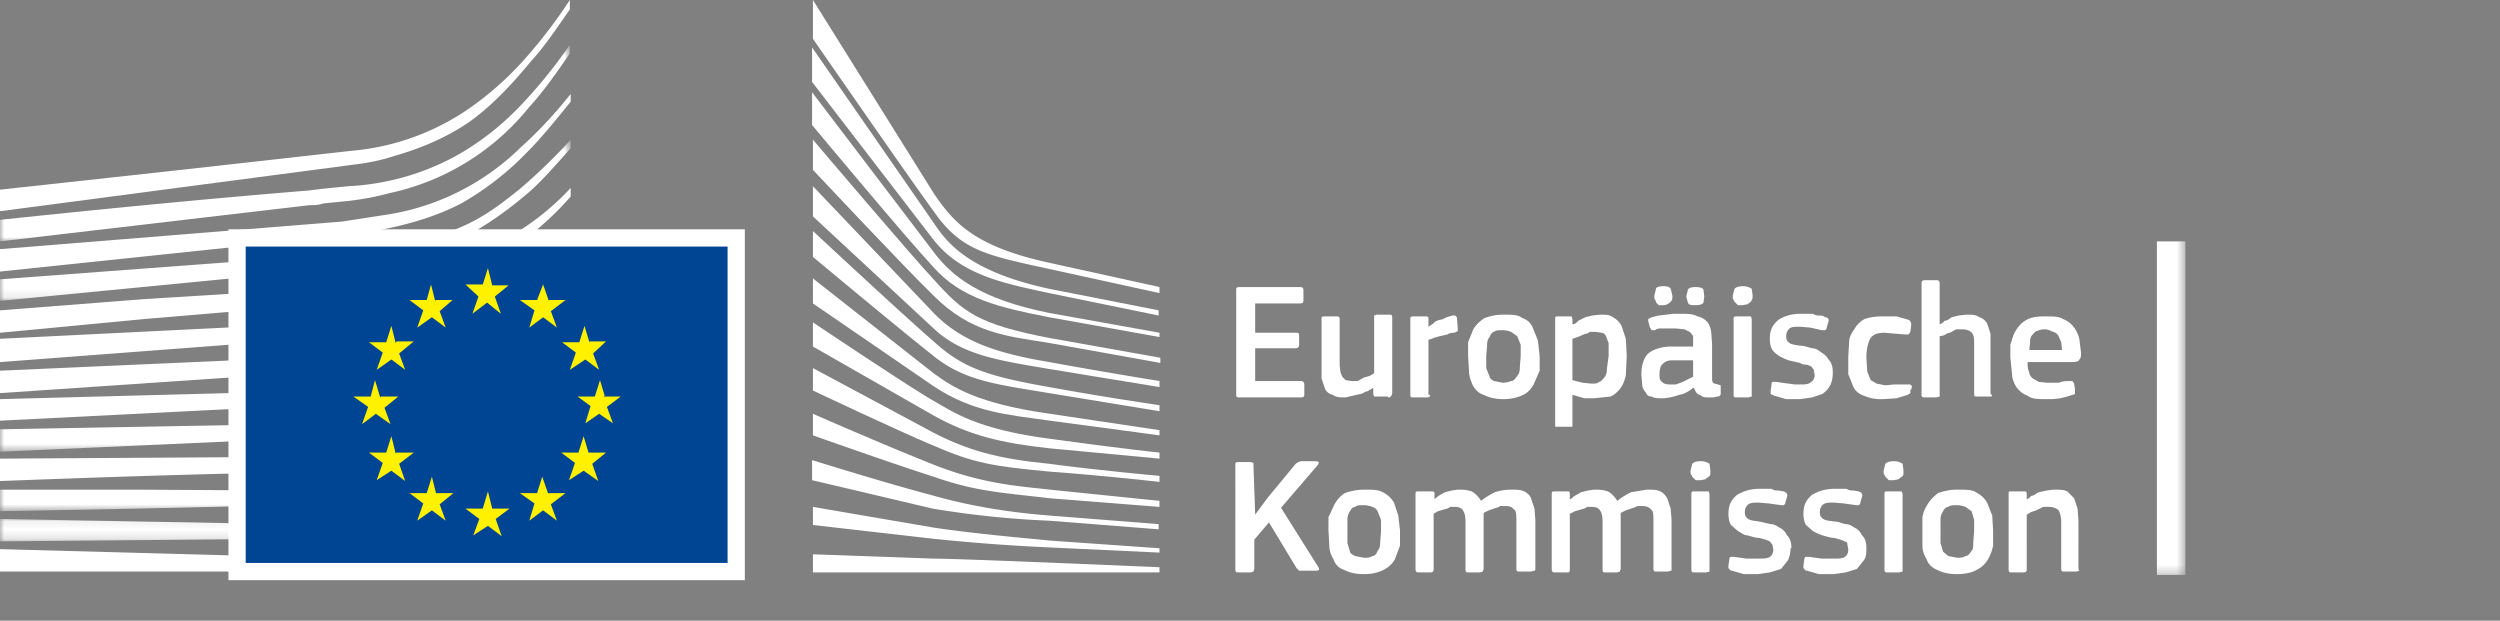 <svg width="290" height="72" fill="none" xmlns="http://www.w3.org/2000/svg"><rect width="100%" height="100%" fill="#808080" stroke="none"/><path fill-rule="evenodd" clip-rule="evenodd" d="m0 24.5 41-5.4c1.7-.2 3.2-.5 4.7-1 3.2-.9 6.2-2.2 8.8-4 2.5-1.8 4.8-4.2 7.1-7 1.5-1.6 3.1-4 4.5-6V0A58.3 58.3 0 0 1 61 6.7a36.2 36.2 0 0 1-7.2 6.3 28.3 28.3 0 0 1-13.1 4.5A8676.3 8676.3 0 0 1 0 22v2.6Z" fill="#fff"/><mask id="a" style="mask-type:alpha" maskUnits="userSpaceOnUse" x="0" y="5" width="67" height="24"><path fill-rule="evenodd" clip-rule="evenodd" d="M0 5.3h66.1V28H0V5.3Z" fill="#fff"/></mask><g mask="url(#a)"><path fill-rule="evenodd" clip-rule="evenodd" d="M53.4 17.8a29 29 0 0 1-13 3.8l-3 .3-1.6.2c-12.3 1-24.4 2.2-35.8 3.4V28l35.9-4.2c.6 0 1 0 1.6-.2l3-.3c1.7-.2 3.2-.5 4.7-.9a28.4 28.4 0 0 0 16.2-10c1.5-1.6 3.2-4 4.7-6.2v-1a57.3 57.3 0 0 1-5.3 6.6 32 32 0 0 1-7.4 6" fill="#fff"/></g><path fill-rule="evenodd" clip-rule="evenodd" d="M60.4 17.1A28.4 28.4 0 0 1 44.2 25l-4.5.7L0 28.9v2.6l35.3-3.7 4.6-.5c1.7-.2 3.3-.4 4.6-.7 3.4-.7 6.3-1.6 9-3a34 34 0 0 0 7.7-6c1.6-1.6 3.2-3.6 5-5.8v-.9c-2 2.5-3.9 4.5-5.8 6.2" fill="#fff"/><path fill-rule="evenodd" clip-rule="evenodd" d="M50.8 30.6c-2.3 1.4-4 2-7.3 2.4l-6 .4-3 .2-17.8 1.1L0 36v2.6l16.8-1.6 17.8-1.5 4.5-.4a50.1 50.1 0 0 0 13.4-2.6 36 36 0 0 0 13.7-9.7v-1a30 30 0 0 1-5.7 4.8c-2.9 2-7.7 3-9.7 4.1" fill="#fff"/><path fill-rule="evenodd" clip-rule="evenodd" d="M51.7 35.6a42.1 42.1 0 0 1-13 1.8l-4.4.2L0 39.3V42l34.3-2.6 4.4-.2A53.4 53.4 0 0 0 52 36.9a31 31 0 0 0 8.2-4 54 54 0 0 0 6-4.5c-2.3 2-4.4 2.3-6.5 3.7a42.8 42.8 0 0 1-8.1 3.5" fill="#fff"/><path fill-rule="evenodd" clip-rule="evenodd" d="M51.2 40c-2.5.5-5.3.9-8.6 1.2l-4.4.1-4.4.2L0 43v2.6l33.9-2.3 4.4-.3 4.4-.3c3.4-.3 6.2-.8 8.8-1.4A36.7 36.7 0 0 0 66 33.9v-1.2A47 47 0 0 1 51.2 40" fill="#fff"/><path fill-rule="evenodd" clip-rule="evenodd" d="M50.8 44.1c-2.5.5-5.2.8-8.6 1-1.2 0-2.6 0-4.3.2L0 46.3v2.5l33.6-1.7 4.4-.2 4.4-.3c3.4-.3 6.1-.7 8.7-1.1a41.1 41.1 0 0 0 15-6.2v-1A42.8 42.8 0 0 1 50.8 44" fill="#fff"/><mask id="b" style="mask-type:alpha" maskUnits="userSpaceOnUse" x="0" y="43" width="67" height="10"><path fill-rule="evenodd" clip-rule="evenodd" d="M0 43.7h66.1v8.7H0v-8.7Z" fill="#fff"/></mask><g mask="url(#b)"><path fill-rule="evenodd" clip-rule="evenodd" d="M50.5 48.3c-4.7.7-9.4.7-14 .8l-3.2.1-33.3.6v2.6l33.4-1.5h3.2c4.7-.3 9.4-.5 14.1-1.2a48.2 48.2 0 0 0 15.4-5v-1a52.3 52.3 0 0 1-15.6 4.6" fill="#fff"/></g><path fill-rule="evenodd" clip-rule="evenodd" d="M50.3 52.6c-4.4.4-8.8.4-13 .4h-4L0 53.2v2.6c10.6-.4 22-.8 33.2-1l4-.1c4.3-.1 8.8-.2 13.2-.7a56.2 56.2 0 0 0 15.7-3.8v-1c-2.5.9-5 1.6-7.3 2.2-2.8.6-5.6 1-8.6 1.2" fill="#fff"/><mask id="c" style="mask-type:alpha" maskUnits="userSpaceOnUse" x="0" y="54" width="67" height="6"><path fill-rule="evenodd" clip-rule="evenodd" d="M0 54.7h66.2v4.6H0v-4.6Z" fill="#fff"/></mask><g mask="url(#c)"><path fill-rule="evenodd" clip-rule="evenodd" d="M50.2 56.9H33L16 56.8H0v2.5l15.9-.3 17.1-.4 8.6-.1A147.8 147.8 0 0 0 59 57.2c2.4-.3 4.8-1 7.3-1.5v-1l-7.5 1.5c-2.7.3-5.5.6-8.5.7" fill="#fff"/></g><mask id="d" style="mask-type:alpha" maskUnits="userSpaceOnUse" x="0" y="60" width="67" height="3"><path fill-rule="evenodd" clip-rule="evenodd" d="M0 60.1h66v2.7H0V60Z" fill="#fff"/></mask><g mask="url(#d)"><path fill-rule="evenodd" clip-rule="evenodd" d="m41.4 60.9-8.5-.1L0 60.2v2.6l33-.3h8.4l8.6-.3c5.8-.2 11-.6 16-1.2V60c-5 .6-10.2.9-16 .9l-8.6-.1" fill="#fff"/></g><path fill-rule="evenodd" clip-rule="evenodd" d="M66.1 65.5 0 63.7v2.6h66.1v-.8Z" fill="#fff"/><mask id="e" style="mask-type:alpha" maskUnits="userSpaceOnUse" x="0" y="16" width="67" height="19"><path fill-rule="evenodd" clip-rule="evenodd" d="M0 16.3h66.2v18.6H0V16.3Z" fill="#fff"/></mask><g mask="url(#e)"><path fill-rule="evenodd" clip-rule="evenodd" d="M60.2 22c-2.5 2-4.5 3.5-7.6 4.7-2.6 1-5.5 1.5-8.8 2-2 .3-4.3.8-6.4.9-.8 0-1.7 0-2.6.2L0 32.4v2.5l35-3.4 4.4-.4 4.6-.6c3.4-.5 6.3-1.3 9-2.6 2.6-1.2 5.4-3.1 8-5.3 1.7-1.4 3.4-3.4 5.2-5.4v-1a64 64 0 0 1-6 5.8" fill="#fff"/></g><path fill-rule="evenodd" clip-rule="evenodd" d="m94.3 0 14 22.4c2.3 3.4 4.7 6.2 13.5 8.1l12.7 2.8v.7l-12.8-2.8c-7.3-1.6-10.2-2.1-13.4-6.7-2.8-3.8-14-20-14-20V0ZM94.3 21.6l14 14.7c3.3 3.4 7.5 4.7 13.4 5.7a658 658 0 0 0 12.8 2.2v.7l-12.8-2.1c-5.9-1-10.1-1.6-13.4-4.7l-14-13v-3.5Z" fill="#fff"/><path fill-rule="evenodd" clip-rule="evenodd" d="M94.3 26.8s10.3 9.6 14 12.8c3.3 3 6 4 13.4 5.3a377 377 0 0 0 12.8 2.1v.7l-12.8-2.1c-6-1-9.8-1.4-13.4-4.3-4.3-3.4-14-11.5-14-11.5v-3Z" fill="#fff"/><path fill-rule="evenodd" clip-rule="evenodd" d="m94.3 32.3 14 11c2.2 1.6 5 3.5 13.5 4.7l12.7 1.9v.6l-12.7-1.7c-5-.7-9-1-13.5-4l-14-9.6v-3Z" fill="#fff"/><path fill-rule="evenodd" clip-rule="evenodd" d="M94.3 37.4s11.8 7.9 14 9.1c2.3 1.3 5 3.3 13.5 4.4 8.7 1.2 12.7 1.6 12.7 1.6v.7L121.7 52c-5.5-.6-9.3-1.5-13.4-3.8l-14-8v-2.7Z" fill="#fff"/><path fill-rule="evenodd" clip-rule="evenodd" d="m94.3 42.7 14 7.5c3.9 2 7.3 3 13.4 3.6 6 .8 12.8 1.4 12.8 1.4v.7s-6.1-.7-12.8-1.2c-6.5-.6-8.8-1-13.4-3-4.3-1.8-14-6.4-14-6.4v-2.6Z" fill="#fff"/><path fill-rule="evenodd" clip-rule="evenodd" d="M94.3 48s8.2 3.6 14 5.9c5.8 2.3 10.1 2.5 13.5 2.9l12.7 1.3v.7l-12.7-1c-6-.7-8.6-.8-13.5-2.5-5-1.6-14-4.8-14-4.8V48ZM94.3 53.4s8.3 2.6 14 4.1c5.6 1.6 10.9 2.1 13.4 2.3l12.7 1v.6l-12.7-1a109 109 0 0 1-13.5-1.4l-14-3.3v-2.3ZM94.3 58.8l14 2.4c5.3.8 12.7 1.4 13.4 1.5l12.8.9v.5l-12.8-.6a231 231 0 0 1-13.4-1l-14-1.6v-2.1ZM94.3 64.3l14 .5c3.2 0 26.2 1 26.2 1v.6H94.3v-2ZM121.7 33.5c-9.7-2.1-12-5.6-13.5-7.8l-14-20.2v4l14 18.2c3.3 4.3 8.5 5.2 13.5 6.3l12.7 2.6V36l-12.7-2.5" fill="#fff"/><path fill-rule="evenodd" clip-rule="evenodd" d="M121.7 36.3c-7.9-1.6-11.2-4.1-13.5-7.2l-14-18.4v3.8c.5.6 11 13.2 14 16.4 3.3 3.8 7.9 4.8 13.5 5.9l12.8 2.3v-.5l-12.8-2.3" fill="#fff"/><path fill-rule="evenodd" clip-rule="evenodd" d="M121.7 39.2c-8.3-1.6-10-3-13.4-6.8-2.2-2.3-13.5-15.6-14-16.2v3.5s10.5 11.2 14 14.6c4.4 4.4 8.6 4.7 13.5 5.5l12.8 2.3v-.6l-12.9-2.3" fill="#fff"/><path fill-rule="evenodd" clip-rule="evenodd" d="M85.3 27.6H27.5v38.7h57.9V27.6Z" fill="#004494" stroke="#fff" stroke-width="2"/><path fill-rule="evenodd" clip-rule="evenodd" d="M57 33.1h2l-1.6 1.3.7 2-1.6-1.3-1.7 1.3.7-2L54 33h2l.6-1.9.5 2ZM57.1 59h2l-1.6 1.2.7 2-1.6-1.2-1.7 1.1.7-1.9L54 59h2l.6-2 .5 2ZM63.6 57.2h2l-1.7 1.3.7 1.9-1.6-1.2-1.6 1.2.6-2-1.7-1.2h2l.6-1.9.7 2ZM63.6 34.8h2l-1.7 1.3.7 1.9-1.6-1.2-1.6 1.2.6-2-1.7-1.2h2L63 33l.7 2ZM68.3 39.6h2L68.8 41l.7 1.9-1.6-1.2-1.8 1.2.7-2-1.6-1.2h2l.6-1.9.6 2ZM68.3 52.5h2l-1.6 1.3.7 2-1.7-1.2-1.7 1.1.7-2-1.6-1.2h2l.6-1.9.6 2ZM70 46h2l-1.6 1.2.7 1.9-1.6-1.1-1.6 1.1.6-2L67 46h2l.6-1.9.6 2ZM50.5 34.8h2L51 36.1l.7 1.9-1.6-1.2-1.7 1.2.7-2-1.6-1.2h2L50 33l.5 2ZM46 39.6h2L46.3 41l.7 1.9-1.6-1.2-1.7 1.2.7-2-1.6-1.2h2l.6-1.9.5 2ZM44.2 46h2l-1.6 1.3.7 1.9-1.7-1.2-1.6 1.2.7-2L41 46h2l.5-1.9.6 2ZM46 52.5h2l-1.7 1.3.7 2-1.6-1.2-1.7 1.1.7-2-1.6-1.2h2l.6-1.9.5 2ZM50.6 57.2h2L51 58.5l.7 1.9-1.6-1.2-1.7 1.2.7-2-1.6-1.2h2l.6-1.9.5 2Z" fill="#FFF100"/><path fill-rule="evenodd" clip-rule="evenodd" d="M143.4 33.7c0-.3 0-.4.4-.4h7c.3 0 .4.1.4.4v1.1c0 .2 0 .4-.4.4h-5.2v3.4h4.7c.3 0 .4 0 .4.4V40c0 .2-.1.4-.4.4h-4.7v3.8h5.3c.2 0 .4.1.4.4v1.1c0 .2 0 .4-.4.4h-7.1c-.3 0-.4 0-.4-.4V33.7ZM161 46h-1.6l-.1-.3V45l-.7.4c-.3 0-.5.3-.8.3a113 113 0 0 0-1.7.4c-.7 0-1.1 0-1.5-.3-.4-.1-.7-.3-.9-.7l-.4-1.2V37c0-.2 0-.3.3-.3h1.5c.1 0 .3 0 .3.3v5.4l.1.8.2.5.4.4.7.1h.7l.7-.4.7-.2.5-.3v-6.7l.3-.1h1.4c.3 0 .4 0 .4.4v8.7c-.1.4-.2.5-.5.5M165.9 45.8c0 .2-.1.3-.4.3H164c-.3 0-.4 0-.4-.3V37c0-.2 0-.3.4-.3h1.3c.3 0 .4 0 .4.3v.9l.6-.4c.1-.2.4-.3.7-.4.3 0 .6-.2.8-.3l.7-.2h.3l.2.2.1 1.3v.3l-.4.2c-.2 0-.5 0-.8.2l-.9.2-.7.2a2 2 0 0 1-.6.2v6.4ZM176.4 41.3V40l-.4-1-.7-.5a3 3 0 0 0-1-.2c-.4 0-.8 0-1 .2-.2 0-.4.3-.5.6-.2.2-.3.5-.3 1l-.1 1.2v1.4l.4 1c0 .2.3.4.5.5l1 .2a3 3 0 0 0 1-.2c.3 0 .5-.3.7-.6.2-.2.3-.5.3-1l.1-1.3m2.2 0V43l-.7 1.6c-.3.5-.6.9-1.2 1.2-.6.3-1.4.5-2.3.5-1 0-1.7-.2-2.3-.5-.6-.2-1-.6-1.3-1.2-.2-.5-.4-1-.4-1.6l-.1-1.7v-1.6l.6-1.5c.3-.5.7-.9 1.3-1.3.6-.2 1.2-.4 2.2-.4 1 0 1.7 0 2.2.4.6.2 1 .6 1.2 1.1l.6 1.5.2 1.8M186.6 41.3v-1.5l-.3-.8c-.1-.2-.3-.4-.5-.4l-.7-.1h-.7c-.2.2-.4.2-.7.3l-.7.3-.6.2v4.8l1.2.3 1 .1c.4 0 .7 0 .9-.2.2 0 .4-.3.6-.5.2-.3.3-.5.3-1l.2-1.5m2.1 0-.1 2.2c-.1.5-.3 1.1-.6 1.5-.3.4-.7.8-1.2 1l-1.9.2h-1.1l-1.4-.4V49.5h-2V37c0-.2 0-.3.3-.3h1.6l.1.3v.6h.1c.2 0 .4-.2.6-.4l.8-.4.8-.2.9-.1c.7 0 1.1 0 1.5.3.4.2.8.6 1 1l.5 1.5.1 2M196.7 35.4c-.5 0-.8 0-.9-.3l-.2-.7.2-.8c.1-.2.4-.3.9-.3s.8.1.9.3l.1.8-.1.7c-.1.2-.4.3-1 .3Zm-.4 6.4H194c-.5 0-.8.1-1.1.4-.3.2-.4.7-.4 1.3 0 .3 0 .6.3.8.2.2.4.3 1 .3h.6l.8-.3.6-.3.6-.3v-1.9Zm-3.3-6.4h-.6c-.1-.2-.3-.2-.3-.4l-.2-.4v-.3l.2-.8c0-.2.4-.3.9-.3.4 0 .7.1.8.3l.2.8c0 .3 0 .5-.2.7-.2.2-.5.4-.8.4Zm3.4 9.6c-.5.4-1 .7-1.6.8-.6.2-1.3.4-2 .4-.4 0-.9 0-1.2-.2-.4 0-.6-.2-.7-.5-.2-.2-.4-.5-.4-.9l-.1-1.1c0-1.2.3-2 .8-2.5.6-.5 1.6-.8 2.7-.8h2.5V39a2 2 0 0 0-.4-.5l-.6-.3-1-.1H192.7c-.2 0-.5 0-.7.2h-.4l-.2-.3-.2-.7V37l.4-.2.8-.2.9-.1.8-.1h.8c.8 0 1.5 0 2 .3.5.1.8.3 1.1.6.3.3.4.7.5 1.2l.1 1.4v4.2l.1.3.2.1.4.1.3.1v1c0 .1-.1.3-.4.3l-.5.1h-.5c-.4 0-.7 0-1-.3-.3 0-.5-.3-.7-.8ZM203.2 45.8v.2l-.4.1h-1.3c-.3 0-.4 0-.4-.3V37c0-.2 0-.3.4-.3h1.6l.1.3v8.8Zm.1-11.6v.4l-.2.4-.4.3-.6.1h-.5l-.4-.4-.2-.4v-.3l.2-.8c.2-.2.5-.3 1-.3.4 0 .7.1 1 .3l.1.7ZM212.6 43.3c0 .5-.1 1-.3 1.4-.2.4-.5.7-.9 1l-1.2.4-1.4.2h-1.6l-1.4-.4-.4-.2v-.4l.1-.7c0-.2 0-.3.2-.3h.4l.6.1.8.1.7.1h.6c.5 0 1 0 1.3-.3.3-.2.4-.5.4-.8l-.1-.6-.3-.4-.5-.2c-.2 0-.5 0-.8-.2l-1.3-.3a6 6 0 0 1-1.1-.5 3 3 0 0 1-.8-.7c-.2-.3-.3-.8-.3-1.3 0-1 .3-1.6 1-2.2.6-.4 1.5-.7 2.5-.7h1.5c.3.2.5.2.7.2.3 0 .5 0 .7.2.3 0 .5.2.4.5l-.2.7s0 .2-.2.3h-.4L210 38l-1.2-.1c-.6 0-1.1 0-1.3.3-.2.2-.3.5-.3.8 0 .4.1.6.4.8.3.2.7.2 1.2.3.5 0 1 .2 1.4.3.5 0 .8.3 1.1.5.3.2.6.4.8.8.4.4.5.9.5 1.5M221.6 45.2v.4l-.3.2-1.3.4-1.6.1a5 5 0 0 1-2.2-.4c-.6-.2-1-.6-1.2-1l-.6-1.5v-2l.1-1.7c0-.6.3-1.1.6-1.5a3 3 0 0 1 1.2-1.2c.6-.2 1.3-.3 2.1-.3h1.6l.7.2.7.2c.2.1.3.3.3.6l-.1.8-.2.3h-.4l-1.2-.1-1.2-.1c-.8 0-1.3.2-1.6.6-.3.5-.5 1.3-.5 2.3l.1 1.6.4 1 .7.4 1 .2 1-.1H221.6l.2.2-.1.4ZM230.8 46h-1.4c-.3 0-.4 0-.4-.3V40c0-.6 0-1-.2-1.3-.2-.3-.6-.5-1.2-.5h-.7l-.7.4c-.3 0-.5.2-.7.3l-.5.1V46l-.4.1h-1.3c-.2 0-.4 0-.4-.3V32.9c0-.3.1-.4.4-.4h1.3c.3 0 .4.1.4.4v4.7c.2 0 .4-.2.6-.4.3 0 .5-.2.8-.4l.8-.2.9-.1c.7 0 1.1 0 1.5.3.4.1.7.4.9.7l.4 1.2v7c.3.2.2.3-.1.3M237.2 38.2a2 2 0 0 0-.9.2c-.2 0-.4.3-.6.5a1 1 0 0 0-.2.7l-.1 1h3.8l-.1-.9-.3-.7a1 1 0 0 0-.6-.5c-.3-.1-.6-.3-1-.3Zm-2 3.7c0 .5 0 .9.2 1.3 0 .3.2.5.4.7l.7.4 1 .1h1.3c.5-.2.9-.2 1.3-.2h.3l.2.3.1.7v.4s0 .2-.3.2l-.6.2-.8.2-.9.1h-.7c-1 0-1.7 0-2.2-.4-.6-.2-1-.6-1.3-1-.3-.5-.5-1-.5-1.5l-.2-1.9V40c.2-.6.3-1.1.6-1.6s.7-1 1.3-1.3c.5-.3 1.2-.4 2.2-.4.8 0 1.5 0 2 .3.7.3 1 .6 1.3 1 .3.4.5.9.6 1.3l.2 1.6c0 .4 0 .6-.2.8 0 .2-.4.3-.8.3h-5.2ZM145.6 59.7l1.4-1.9 3.3-4 .3-.2.3-.1h1.8l.3.1-.1.3-4.3 5 4.4 7v.2l-.2.1h-2.1l-.3-.3-3.2-5.3-1.7 2V66l-.1.3-.3.1h-1.4c-.3 0-.4 0-.4-.4V54c0-.3 0-.4.4-.4h1.4l.3.1v.3l.2 5.7ZM160.2 61.6v-1.3l-.4-1c-.1-.2-.3-.4-.6-.5a3 3 0 0 0-1-.2c-.5 0-.8 0-1 .2-.3 0-.5.3-.6.5-.2.3-.3.6-.3 1V63l.3 1c0 .2.4.4.6.5l1 .2c.4 0 .7 0 1-.2.3 0 .5-.3.6-.6.2-.2.3-.5.3-1l.1-1.3m2.2 0v1.7l-.6 1.6c-.3.5-.7.9-1.3 1.2-.6.3-1.3.5-2.3.5-1 0-1.7-.2-2.3-.5-.6-.2-1-.6-1.2-1.2-.3-.5-.5-1-.5-1.6l-.1-1.8V60l.7-1.5c.3-.5.6-.9 1.2-1.3.6-.2 1.3-.4 2.2-.4 1 0 1.7 0 2.2.3.6.3 1 .7 1.3 1.2l.5 1.5.2 1.7M178 66.2l-.4.1h-1.3c-.3 0-.4 0-.4-.4v-5.4c0-.7 0-1.3-.3-1.4-.2-.3-.5-.4-1-.4h-.6c-.2.2-.5.2-.7.3l-.6.2-.6.3V66l-.1.3-.3.1h-1.4c-.2 0-.3 0-.3-.4v-5.5c0-.6-.1-1-.3-1.3-.2-.3-.5-.4-1-.4h-.5c-.2.2-.4.2-.7.3l-.7.2-.5.3V66c0 .3-.1.4-.4.4h-1.3c-.2 0-.4 0-.4-.4v-8.7c0-.3.1-.3.4-.3h1.4c.3 0 .4 0 .4.3v.6l.5-.4.7-.4.8-.2.7-.1c.6 0 1 0 1.6.2.4.2.8.6 1.1 1.1a9 9 0 0 1 1.6-1c.6-.2 1.2-.3 1.9-.3.6 0 1.1 0 1.5.2.4.2.7.5.8.8l.4 1.2.1 1.3V66c0 .1 0 .2-.2.2M193.8 66.2l-.3.1h-1.3c-.3 0-.4 0-.4-.4v-5.4c0-.7 0-1.3-.3-1.4-.2-.3-.6-.4-1-.4h-.6c-.2.2-.5.2-.7.3l-.6.2-.6.3V66l-.1.3-.3.1h-1.4c-.2 0-.3 0-.3-.4v-5.5c0-.6-.1-1-.3-1.3-.2-.3-.5-.4-1-.4h-.5c-.2.2-.4.2-.7.3l-.7.2-.6.3V66c0 .3 0 .4-.3.4h-1.4c-.2 0-.4 0-.4-.4v-8.7c0-.3.1-.3.4-.3h1.4c.2 0 .3 0 .3.3v.6c.2 0 .4-.3.6-.4l.7-.4.8-.2.7-.1c.6 0 1 0 1.6.2.4.2.8.6 1.1 1.1a9 9 0 0 1 1.6-1l1.8-.3c.7 0 1.2 0 1.6.2.4.2.6.5.8.8l.4 1.2.1 1.3v5.9M198.3 66v.3l-.4.1h-1.3c-.3 0-.4 0-.4-.4v-8.7c0-.3.1-.3.4-.3h1.6l.1.3V66Zm.1-11.5v.4c0 .1 0 .3-.2.4l-.4.3-.5.1h-.6l-.4-.4-.2-.4v-.3l.2-.8c.2-.2.5-.3 1-.3.4 0 .7.1 1 .3l.1.7ZM207.7 63.6c0 .5-.1 1-.3 1.4l-.8 1-1.3.4-1.4.2h-1.6l-1.4-.4c-.2 0-.3-.2-.4-.3v-.3l.1-.7c0-.2.1-.3.2-.3h.4l.7.1.7.1H204c.5 0 1 0 1.3-.2.3-.2.4-.5.4-.9l-.1-.5-.3-.4-.5-.2-.7-.2c-.5 0-1-.2-1.4-.3-.4 0-.7-.3-1.1-.5l-.8-.7c-.2-.3-.3-.8-.3-1.3 0-1 .3-1.6 1-2.2.7-.4 1.5-.7 2.6-.7h1.4c.3.2.5.2.8.2l.6.1c.3.1.5.3.4.6l-.2.7s0 .2-.2.3h-.3l-1.4-.2-1.2-.1c-.6 0-1 0-1.3.3-.2.2-.3.5-.3.8 0 .4.1.6.4.8.3.2.7.2 1.3.3l1.3.3c.5 0 .8.3 1.2.5.2.1.5.4.7.8.4.4.5.9.5 1.5M216.5 63.6c0 .5 0 1-.3 1.4l-.8 1-1.3.4-1.4.2H211l-1.4-.4c-.2 0-.3-.2-.4-.3v-.3l.1-.7c0-.2.1-.3.2-.3h.4l.7.1.7.1H212.7c.6 0 1 0 1.3-.2.3-.2.4-.5.4-.9l-.1-.5c0-.2 0-.3-.3-.4l-.5-.2-.7-.2c-.5 0-1-.2-1.4-.3a6 6 0 0 1-1.1-.5l-.8-.7c-.2-.3-.3-.8-.3-1.3 0-1 .3-1.6 1-2.2.7-.4 1.5-.7 2.6-.7h1.4c.3.2.5.2.8.2l.6.1c.3.1.5.3.4.6l-.2.7s0 .2-.2.3h-.3l-1.4-.2-1.2-.1c-.6 0-1 0-1.3.3-.2.2-.3.5-.3.8 0 .4.1.6.4.8.3.2.7.2 1.3.3.5 0 .8.2 1.3.3.5 0 .8.3 1.2.5.2.1.5.4.7.8.4.4.5.9.5 1.5M220.7 66v.3l-.4.1H219c-.3 0-.4 0-.4-.4v-8.7c0-.3.1-.3.4-.3h1.6l.1.3V66Zm.1-11.5v.4c0 .1 0 .3-.2.4l-.4.3-.5.1h-.6l-.4-.4-.2-.4v-.3l.2-.8c.2-.2.5-.3 1-.3.4 0 .7.1 1 .3l.1.7ZM229 61.6v-1.3l-.3-1-.7-.5a3 3 0 0 0-1-.2c-.4 0-.8 0-1 .2-.3 0-.5.3-.6.5-.2.3-.3.6-.3 1V63l.3 1 .6.5 1 .2c.4 0 .7 0 1-.2.3 0 .5-.3.7-.6.2-.2.2-.5.2-1l.1-1.3m2.2 0v1.7c-.1.5-.3 1.1-.6 1.6s-.7.9-1.3 1.2c-.5.3-1.3.5-2.3.5-1 0-1.7-.2-2.3-.5-.5-.2-1-.6-1.2-1.2-.3-.5-.5-1-.5-1.6V60c.1-.6.3-1 .6-1.5s.7-.9 1.2-1.3c.6-.2 1.3-.4 2.2-.4 1 0 1.8 0 2.2.3.6.3 1 .7 1.3 1.2l.6 1.5.1 1.7M241.2 66.2l-.3.1h-1.4c-.3 0-.4 0-.4-.4v-5.3c0-.6-.1-1-.3-1.4-.2-.2-.6-.4-1.1-.4h-.7l-.8.4-.6.2-.5.3V66c0 .3-.1.4-.4.4h-1.3c-.3 0-.4 0-.4-.4v-8.7c0-.3 0-.3.4-.3h1.3c.3 0 .4 0 .4.3v.6c.2 0 .4-.3.6-.4.3 0 .5-.3.8-.4l.9-.2.8-.1c.7 0 1.2 0 1.6.2l.8.8.4 1.2.1 1.4V66l.1.2" fill="#fff"/><mask id="f" style="mask-type:alpha" maskUnits="userSpaceOnUse" x="0" y="0" width="254" height="67"><path fill-rule="evenodd" clip-rule="evenodd" d="M0 66.7h253.5V0H0v66.7Z" fill="#fff"/></mask><g mask="url(#f)"><path fill-rule="evenodd" clip-rule="evenodd" d="M250.2 66.7h3.3V28h-3.3v38.8Z" fill="#fff"/></g></svg>
